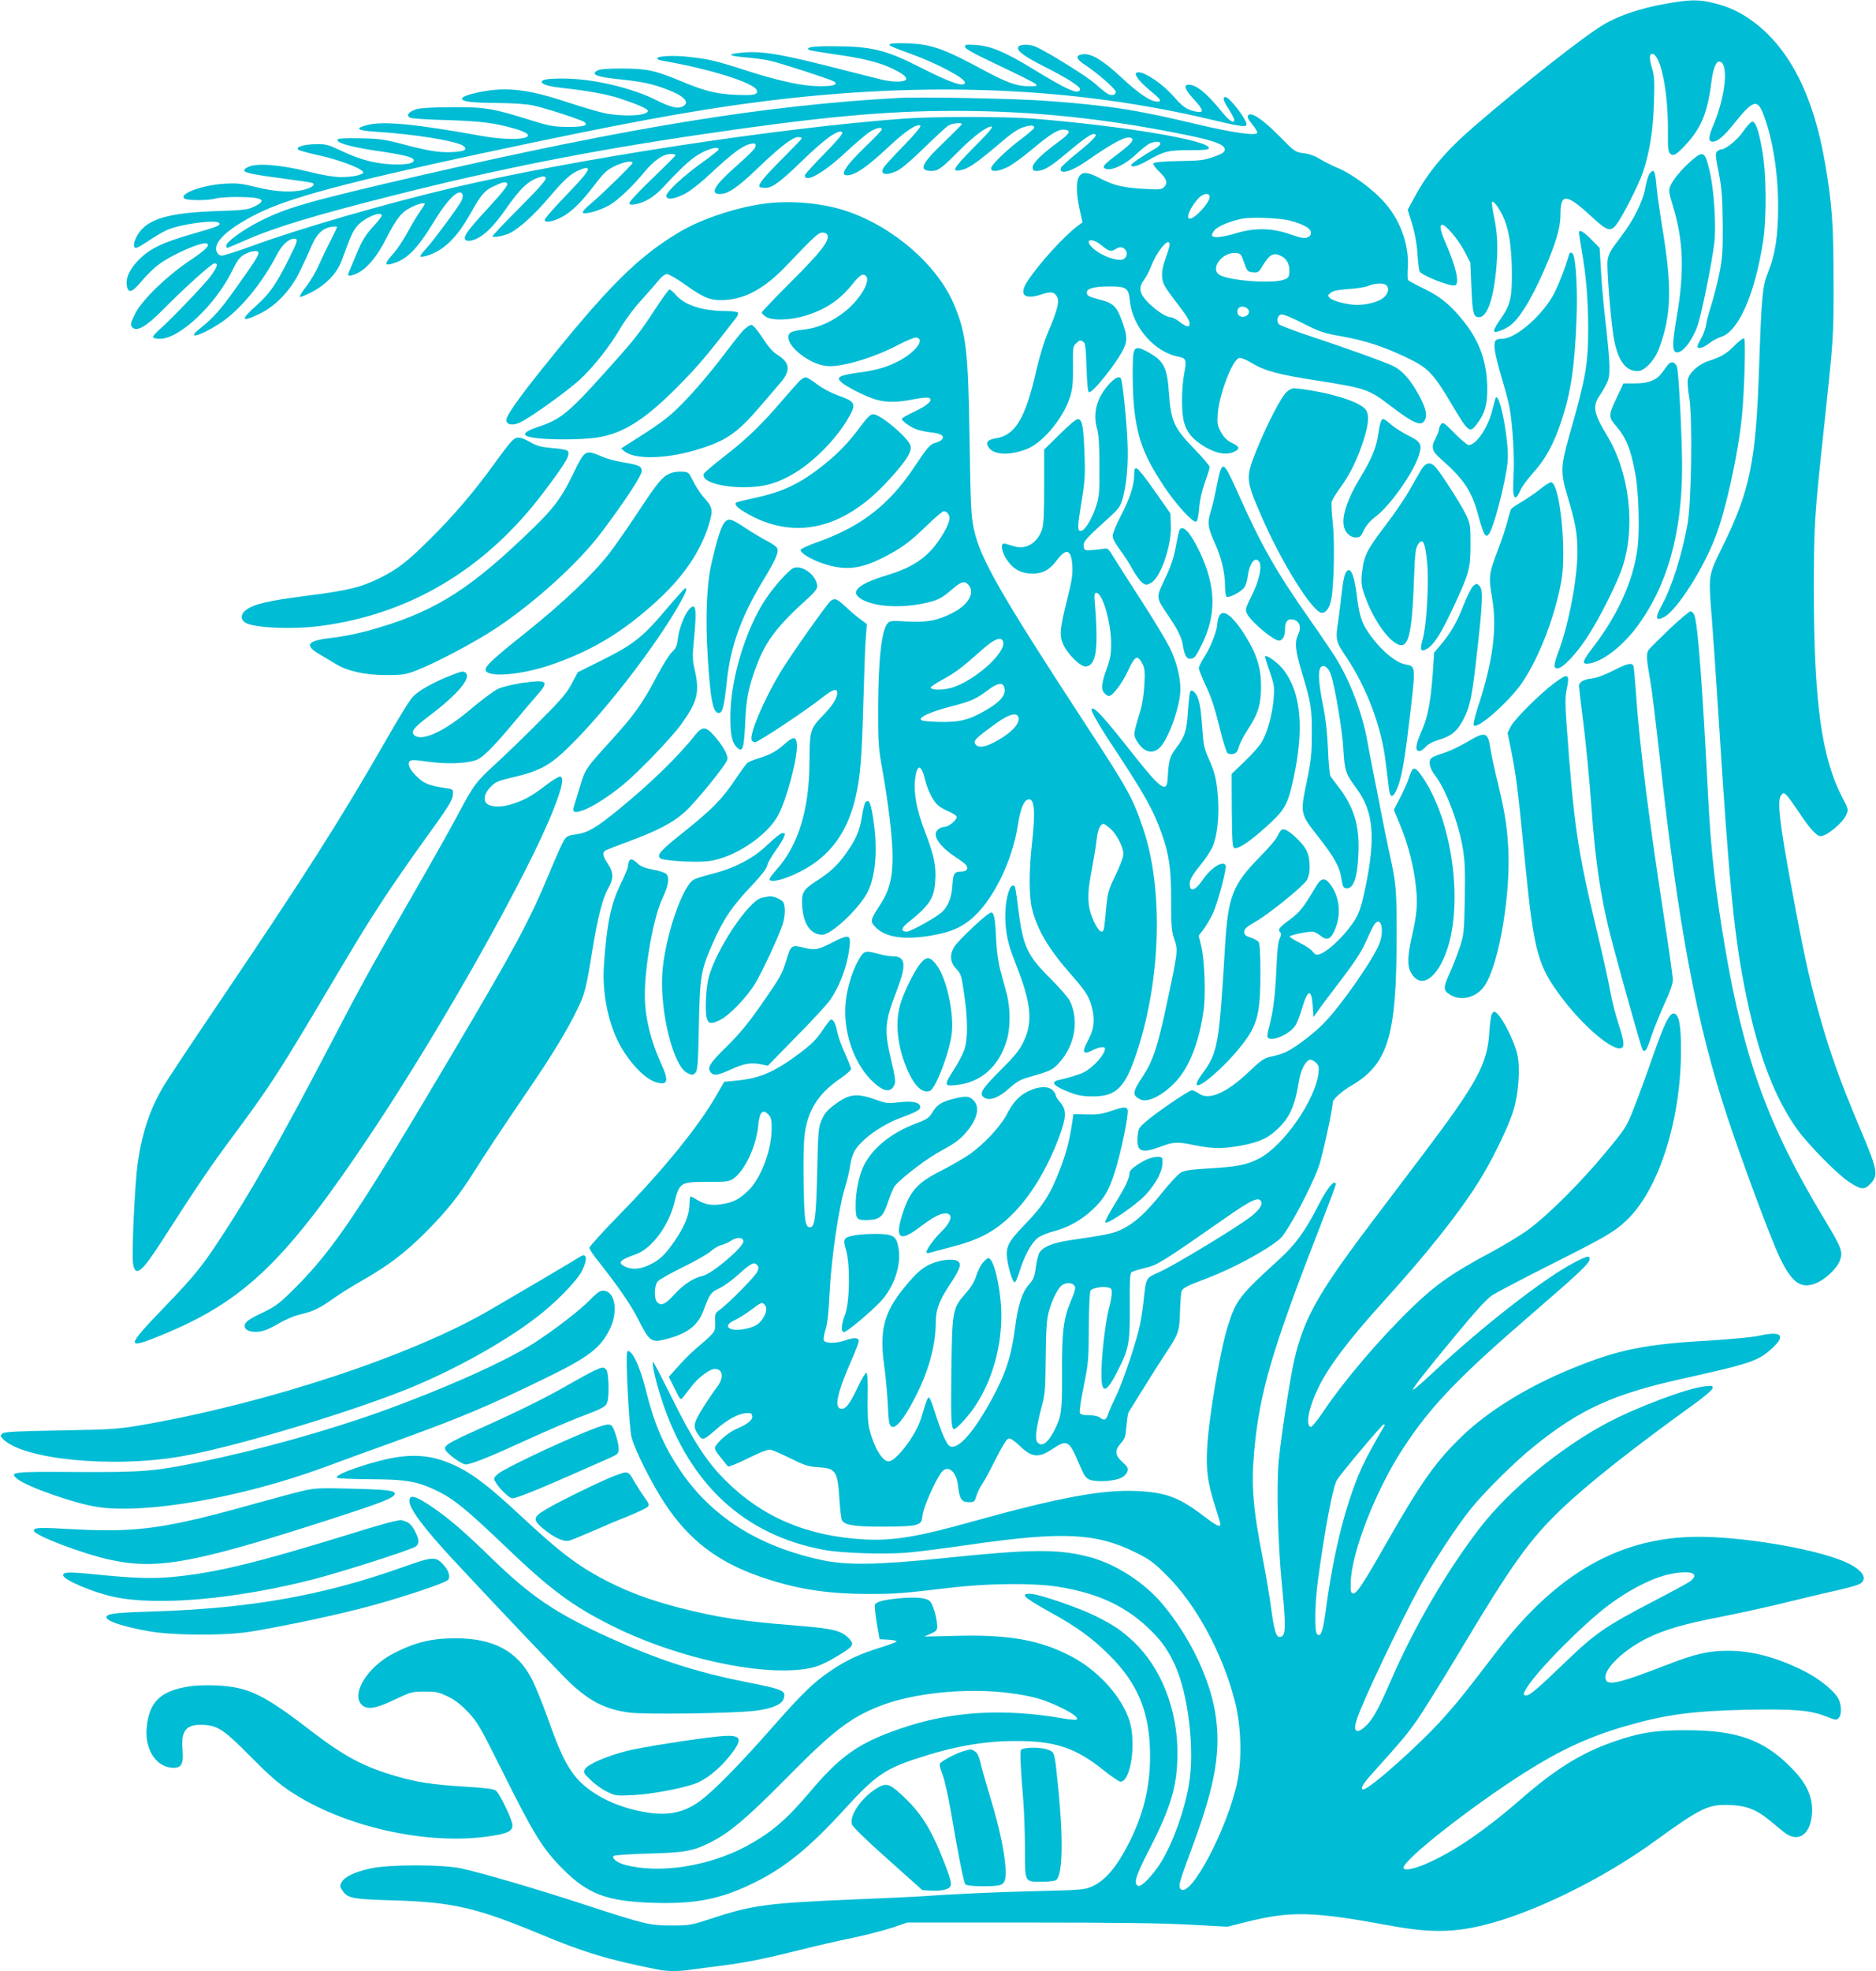 <?xml version="1.0" standalone="no"?>
<!DOCTYPE svg PUBLIC "-//W3C//DTD SVG 20010904//EN"
 "http://www.w3.org/TR/2001/REC-SVG-20010904/DTD/svg10.dtd">
<svg version="1.0" xmlns="http://www.w3.org/2000/svg"
 width="1219pt" height="1280pt" viewBox="0 0 1219 1280"
 preserveAspectRatio="xMidYMid meet">
<g transform="translate(0,1280) scale(0.1,-0.1)"
fill="#00bcd4" stroke="none">
<path d="M10815 12774 c-154 -27 -299 -76 -397 -135 -125 -74 -520 -385 -836
-657 -188 -162 -301 -296 -392 -465 l-43 -79 28 -90 c18 -58 31 -128 35 -192
4 -56 10 -108 14 -118 12 -26 203 -102 231 -91 31 11 6 121 -61 274 -35 80
-43 119 -22 119 23 0 104 -96 143 -170 l39 -75 7 -163 c7 -166 13 -192 49
-192 51 0 91 107 110 290 15 146 12 242 -10 352 -12 55 -18 103 -15 107 10 9
45 -38 72 -96 38 -81 55 -192 57 -358 1 -175 -9 -215 -79 -315 -26 -36 -41
-68 -36 -73 10 -10 72 14 109 43 68 54 161 217 249 435 53 131 73 210 73 288
0 134 40 130 203 -21 101 -93 122 -100 161 -49 40 52 144 258 171 337 43 127
67 272 72 450 5 135 3 176 -11 222 -20 70 -20 98 -1 98 56 0 106 -248 103
-513 -1 -94 2 -122 14 -134 21 -20 42 -8 107 63 96 105 137 206 161 399 11 85
29 135 50 135 65 0 45 -222 -39 -418 -31 -74 -32 -102 -2 -102 32 0 74 36 144
124 118 147 147 155 186 52 61 -163 95 -379 95 -596 0 -192 -19 -315 -66 -430
-36 -89 -42 -155 -58 -625 -20 -601 -59 -792 -236 -1152 -97 -199 -94 -176
-69 -493 8 -102 26 -365 40 -585 74 -1166 105 -1476 186 -1861 80 -380 183
-646 327 -848 69 -96 256 -287 332 -338 79 -53 103 -57 139 -20 59 58 54 88
-61 360 -135 319 -198 498 -273 765 -63 230 -95 375 -175 810 -76 407 -93 558
-67 592 13 17 17 18 32 5 10 -8 46 -58 81 -110 70 -107 118 -160 144 -160 40
0 145 87 167 139 14 34 14 37 -25 110 -136 262 -185 618 -186 1346 0 424 4
482 64 1040 64 595 65 602 64 970 0 365 -9 498 -55 765 -74 435 -228 740 -462
916 -85 63 -159 99 -257 123 -102 26 -159 25 -325 -5z"/>
<path d="M5780 12511 c0 -9 8 -13 155 -67 160 -59 335 -152 335 -180 0 -33
-95 -1 -283 95 -234 119 -322 140 -579 141 -132 0 -177 -7 -149 -25 6 -3 74
-14 153 -26 188 -26 293 -51 381 -92 114 -53 127 -87 34 -87 -29 0 -77 7 -107
15 -30 8 -192 49 -360 91 -323 81 -433 96 -566 79 -75 -9 -52 -19 66 -29 47
-4 114 -13 150 -22 70 -16 386 -119 409 -133 31 -20 -3 -31 -91 -31 -110 0
-260 32 -473 100 -196 64 -249 76 -373 90 -102 12 -212 7 -212 -10 0 -5 17
-12 38 -15 299 -51 590 -142 609 -190 11 -30 -18 -36 -132 -31 -127 5 -205 24
-360 89 -172 71 -219 81 -380 82 -100 0 -147 -4 -164 -13 -44 -26 -6 -41 144
-57 146 -15 212 -29 305 -64 109 -41 151 -81 115 -107 -33 -24 -79 -15 -179
35 -165 83 -418 141 -611 141 -94 0 -135 -7 -135 -21 0 -17 44 -30 133 -40
171 -19 291 -41 377 -69 114 -38 180 -67 180 -80 0 -32 -159 -40 -281 -15 -39
8 -148 40 -241 71 -252 83 -391 100 -555 69 -93 -18 -135 -34 -130 -49 6 -17
77 -24 242 -25 91 -1 178 -7 220 -16 80 -17 314 -93 333 -108 28 -22 -9 -32
-111 -31 -92 1 -116 5 -247 46 -236 74 -288 83 -505 82 -137 -1 -203 -5 -235
-15 -47 -16 -63 -41 -33 -54 10 -5 119 -12 243 -15 219 -7 303 -18 436 -56
196 -56 24 -91 -226 -45 -421 76 -632 96 -734 69 -84 -22 -68 -35 51 -43 248
-15 521 -59 570 -90 38 -26 14 -39 -75 -43 -83 -3 -151 8 -335 57 -101 26
-138 31 -259 33 -92 2 -142 -1 -145 -8 -7 -21 76 -46 239 -71 187 -27 249 -42
256 -61 7 -23 -50 -34 -148 -29 -115 7 -205 32 -325 89 -81 38 -97 43 -160 42
-78 -1 -135 -18 -118 -35 6 -6 60 -21 119 -34 144 -30 304 -91 304 -115 0 -15
-70 -30 -143 -30 -45 0 -119 12 -215 36 -181 45 -338 57 -391 29 -57 -29 -23
-41 198 -70 112 -15 210 -29 218 -32 24 -9 8 -27 -38 -41 -77 -24 -191 -20
-319 12 -100 24 -128 28 -210 23 -146 -8 -304 -67 -260 -97 20 -13 156 -13
200 1 19 5 82 10 140 10 166 -1 200 -19 115 -61 -45 -22 -64 -25 -255 -31
-304 -11 -440 -51 -502 -148 -30 -48 -37 -91 -14 -91 7 0 44 21 81 46 37 25
90 57 119 70 87 39 324 71 341 45 9 -15 -17 -25 -175 -70 -192 -55 -276 -95
-348 -168 -62 -63 -88 -122 -77 -174 10 -46 37 -36 95 35 29 35 77 83 108 106
94 71 298 158 319 137 15 -15 -15 -43 -125 -117 -141 -95 -300 -250 -342 -334
-34 -68 -36 -79 -15 -96 28 -24 93 16 195 120 139 141 316 300 334 300 27 0
18 -25 -28 -87 -46 -60 -258 -281 -334 -347 -23 -20 -40 -41 -37 -47 4 -5 23
-9 44 -9 128 0 360 219 470 442 33 68 48 88 80 106 43 24 91 29 91 10 0 -19
-30 -65 -148 -230 -100 -141 -147 -194 -237 -265 -89 -70 7 -45 129 34 132 85
274 255 377 452 33 63 75 101 112 101 27 0 21 -19 -41 -141 -80 -159 -121
-217 -207 -294 -106 -94 -98 -111 23 -52 99 47 196 147 254 262 25 50 60 125
78 168 36 86 73 124 134 134 20 3 36 3 36 -1 0 -4 -17 -39 -37 -79 -21 -40
-56 -112 -78 -161 -21 -50 -61 -117 -88 -150 -26 -33 -43 -62 -38 -64 6 -2 42
13 80 33 91 48 161 122 190 200 60 163 73 193 101 226 43 53 160 103 160 69 0
-6 -19 -32 -43 -58 -65 -70 -84 -102 -128 -209 -23 -54 -43 -104 -46 -110 -8
-19 22 -16 65 6 60 31 124 108 181 221 69 134 99 172 163 204 48 24 88 33 88
21 0 -3 -15 -26 -33 -52 -19 -27 -55 -87 -80 -134 -26 -48 -67 -109 -92 -137
-53 -58 -57 -77 -17 -67 101 24 169 91 280 273 92 152 170 226 188 178 3 -8
-1 -27 -9 -43 -22 -42 -193 -273 -235 -315 -19 -21 -33 -40 -30 -44 4 -3 24 0
45 6 108 35 192 117 278 270 69 123 94 153 148 178 67 32 86 35 93 18 4 -11
-33 -58 -116 -148 -119 -128 -160 -180 -160 -204 0 -22 32 -24 75 -5 56 25
115 84 190 191 100 143 149 188 227 211 22 6 30 4 35 -7 4 -11 -50 -72 -171
-193 -97 -97 -176 -181 -176 -185 0 -12 77 2 114 21 62 31 158 119 252 229
101 119 142 156 199 180 86 36 73 2 -48 -124 -128 -133 -177 -189 -177 -202 0
-18 50 -10 102 16 68 34 133 97 219 210 60 79 79 98 131 124 57 28 118 40 118
22 0 -10 -190 -196 -268 -262 -40 -33 -60 -56 -54 -62 13 -13 114 16 172 50
55 31 153 124 227 215 62 75 123 117 171 117 18 0 32 -3 32 -7 0 -5 -68 -72
-150 -151 -83 -79 -150 -151 -150 -159 0 -12 8 -14 36 -10 64 11 126 49 188
116 127 137 186 189 247 220 61 31 109 40 109 21 0 -5 -46 -41 -101 -81 -122
-86 -239 -194 -239 -220 0 -29 46 -24 117 11 38 19 102 69 179 141 131 123
202 175 252 185 26 5 32 3 32 -11 0 -18 -20 -40 -153 -158 -117 -106 -143
-157 -79 -157 54 1 112 40 248 170 146 140 225 200 261 200 13 0 23 -3 23 -8
0 -4 -57 -63 -126 -132 -120 -120 -161 -170 -147 -184 4 -3 21 -6 38 -6 42 0
96 39 225 164 161 157 250 220 273 197 7 -7 -28 -49 -116 -139 -70 -71 -127
-134 -127 -140 0 -53 119 13 260 144 63 59 135 120 159 136 45 28 81 36 81 18
0 -6 -47 -56 -105 -111 -145 -140 -178 -200 -102 -185 49 10 122 62 246 178
114 107 193 160 212 141 5 -5 -38 -56 -106 -126 -64 -65 -122 -129 -131 -142
-31 -47 10 -59 84 -25 27 12 95 70 175 148 73 71 143 136 157 145 23 16 90 24
90 11 0 -3 -54 -58 -120 -121 -146 -140 -164 -183 -75 -183 40 0 65 18 174
128 97 98 189 166 215 160 11 -2 -26 -46 -116 -135 -140 -141 -152 -166 -70
-144 44 12 106 57 251 181 68 58 108 84 144 95 48 14 67 13 67 -5 0 -5 -35
-35 -77 -67 -102 -76 -203 -174 -203 -196 0 -25 44 -22 105 7 28 13 100 65
160 115 121 102 173 134 212 129 45 -5 36 -24 -39 -79 -110 -81 -168 -138
-168 -165 0 -19 5 -24 25 -24 45 0 90 26 188 109 108 91 164 131 183 131 34 0
6 -32 -95 -114 -60 -48 -112 -95 -116 -104 -19 -49 62 -30 162 40 178 123 258
166 291 153 27 -10 5 -37 -82 -103 -94 -70 -109 -88 -81 -98 38 -15 124 26
194 91 37 35 80 69 95 75 65 24 91 -1 34 -34 -74 -42 -158 -99 -158 -107 0
-20 47 -7 110 30 104 59 131 66 270 66 99 0 125 3 125 14 0 50 -553 143 -1145
191 -175 14 -644 14 -835 0 -830 -62 -2136 -262 -2936 -450 -432 -102 -997
-265 -1298 -376 -97 -35 -186 -64 -199 -64 -14 0 -26 9 -33 24 -28 61 69 151
266 250 209 103 575 201 1455 390 899 192 1366 279 1814 336 1068 136 2042 96
2944 -121 173 -41 212 -46 212 -27 0 33 -111 178 -137 178 -21 0 -15 -23 22
-80 19 -30 35 -61 35 -67 0 -31 -33 -8 -88 60 -94 115 -159 167 -208 167 -35
0 -24 -32 30 -91 68 -73 73 -94 19 -84 -59 11 -87 30 -148 100 -82 93 -216
177 -242 151 -13 -13 24 -59 89 -113 71 -58 81 -73 48 -73 -43 0 -122 53 -231
155 -123 114 -195 158 -250 153 -54 -5 -49 -31 14 -71 75 -49 197 -155 197
-173 0 -21 -25 -28 -52 -13 -13 6 -48 35 -79 63 -49 46 -320 214 -392 244 -41
17 -104 15 -111 -4 -9 -24 36 -58 158 -120 160 -81 247 -136 244 -154 -8 -38
-80 -6 -314 137 -172 105 -267 145 -362 151 -68 4 -74 3 -70 -14 2 -13 68 -48
223 -121 121 -57 226 -110 234 -118 14 -13 9 -15 -40 -15 -84 0 -149 24 -319
116 -180 97 -258 130 -350 150 -72 15 -240 19 -240 5z"/>
<path d="M5840 12164 c-864 -47 -1746 -190 -3115 -505 -723 -167 -867 -208
-1045 -300 -105 -54 -210 -131 -210 -154 0 -8 3 -15 6 -15 3 0 56 22 117 49
194 85 447 162 972 294 673 170 1270 288 2005 396 754 111 1182 151 1632 151
515 0 989 -50 1523 -160 174 -36 238 -62 233 -94 -2 -16 -19 -26 -73 -45 -61
-22 -90 -25 -224 -27 -89 -1 -158 -7 -164 -13 -7 -7 4 -24 36 -56 50 -49 57
-73 30 -101 -15 -15 -31 -16 -123 -11 -143 8 -201 22 -292 69 -84 44 -118 45
-139 6 -17 -32 -15 -110 6 -207 l19 -85 -34 -25 c-93 -72 -246 -240 -322 -355
-60 -89 -24 -125 86 -89 65 22 87 19 106 -17 15 -27 -1 -90 -56 -218 -29 -68
-58 -161 -80 -257 -70 -309 -136 -421 -261 -441 -56 -9 -71 -26 -49 -59 32
-49 131 -55 243 -13 106 39 239 197 285 337 17 55 21 88 20 199 -1 123 0 133
20 152 25 23 27 23 48 10 12 -7 16 -41 20 -166 3 -103 9 -159 16 -161 23 -8
184 195 225 282 25 53 23 86 -6 168 -37 107 -58 128 -151 152 -66 17 -80 24
-82 42 -4 29 45 43 148 43 110 0 123 -10 132 -94 16 -168 160 -333 314 -362
52 -10 56 -21 39 -108 -19 -98 -19 -258 -1 -319 19 -65 51 -104 118 -148 79
-51 150 -67 202 -45 43 18 43 35 0 55 -42 20 -64 41 -86 86 -17 32 -20 51 -15
110 10 126 94 346 138 360 11 4 43 -9 84 -33 82 -50 171 -74 415 -112 329 -52
343 -57 487 -167 155 -118 204 -137 224 -85 14 36 -1 86 -53 177 -48 84 -99
140 -151 166 -44 23 -315 121 -564 203 -94 32 -177 63 -183 71 -18 22 -8 60
17 63 12 2 75 -24 140 -58 108 -55 131 -63 256 -85 152 -28 263 -64 413 -135
142 -67 176 -101 295 -302 109 -184 119 -193 163 -135 54 71 70 124 70 232 -1
172 -48 306 -153 438 -83 105 -153 162 -261 214 -52 25 -98 50 -101 55 -3 5
-4 43 -1 86 8 150 -54 314 -162 429 -76 82 -210 179 -295 213 -36 15 -87 41
-114 57 -31 20 -67 33 -104 38 -57 7 -59 8 -163 114 -111 111 -183 158 -200
131 -6 -10 2 -27 26 -56 19 -23 34 -48 34 -55 0 -24 -161 -1 -396 55 -384 92
-567 121 -974 151 -193 15 -817 27 -960 19z m2020 -643 c0 -37 -95 -141 -129
-141 -29 0 4 76 57 133 30 32 72 37 72 8z m527 -155 c81 -22 128 -48 131 -73
2 -16 -4 -26 -21 -34 -21 -9 -40 -6 -115 20 -119 41 -229 43 -352 6 -86 -26
-145 -32 -154 -16 -3 5 3 20 14 34 23 28 104 62 183 77 68 12 249 4 314 -14z
m-1227 -161 c47 -39 60 -42 95 -19 46 30 92 -31 50 -66 -29 -24 -146 15 -203
68 -62 58 -9 73 58 17z m440 6 c0 -10 -11 -49 -25 -85 -29 -77 -32 -134 -9
-179 9 -18 45 -68 79 -112 68 -88 85 -116 85 -139 0 -24 -23 -19 -65 14 -21
17 -48 30 -60 30 -29 0 -104 51 -154 105 -49 53 -53 90 -17 138 13 18 33 55
44 83 39 104 122 202 122 145z m484 -116 c20 -57 23 -60 57 -63 33 -3 39 1 59
35 50 84 75 97 129 68 34 -17 54 -60 49 -106 -2 -29 -8 -36 -38 -46 -78 -27
-361 -5 -417 33 -62 40 19 148 106 141 32 -2 35 -6 55 -62z m924 -147 c21 -21
13 -55 -18 -81 -32 -27 -106 -47 -173 -47 -59 0 -156 25 -176 45 -15 15 -14
18 6 34 16 13 46 19 115 24 51 3 109 12 128 20 43 19 102 21 118 5z m-904
-151 c10 -7 15 -19 11 -29 -15 -38 -75 -32 -75 7 0 33 33 45 64 22z"/>
<path d="M11329 11949 c-38 -56 -115 -119 -145 -119 -7 0 -19 -6 -27 -14 -12
-12 -10 -32 11 -137 20 -105 24 -156 26 -334 1 -186 -2 -223 -23 -325 -13 -63
-36 -153 -51 -200 -15 -47 -31 -105 -34 -130 -4 -25 -18 -64 -32 -87 -13 -23
-24 -46 -24 -52 0 -21 37 -11 75 19 21 17 55 35 77 42 114 34 220 275 274 618
24 157 22 441 -5 592 -23 132 -43 188 -65 188 -8 0 -34 -27 -57 -61z"/>
<path d="M10992 11758 c-62 -54 -121 -123 -138 -165 -12 -28 -11 -41 15 -126
70 -226 77 -432 26 -725 -29 -172 -30 -225 -2 -230 38 -8 103 75 138 174 27
80 97 428 109 542 12 117 -3 343 -31 461 -30 128 -41 134 -117 69z"/>
<path d="M10716 11668 c-7 -13 -19 -52 -25 -88 -14 -84 -76 -210 -156 -314
-72 -95 -80 -109 -89 -155 -7 -41 19 -379 39 -499 25 -150 76 -222 156 -222
45 0 110 69 139 146 82 220 86 400 19 801 -15 95 -31 203 -34 240 -8 89 -13
113 -25 113 -5 0 -16 -10 -24 -22z"/>
<path d="M4987 11480 c-184 -21 -422 -98 -567 -184 -273 -161 -467 -354 -901
-896 -153 -191 -229 -300 -229 -327 0 -30 37 -39 84 -19 60 25 313 206 394
281 91 84 195 217 267 340 30 50 87 127 127 170 40 44 90 101 112 128 24 30
46 47 60 47 12 0 66 -31 119 -69 125 -89 165 -104 259 -99 135 8 260 78 398
223 180 189 208 215 235 215 15 0 28 -7 32 -17 14 -36 -43 -110 -234 -300
-106 -106 -193 -197 -193 -202 0 -6 12 -19 27 -28 39 -26 157 -23 253 6 131
39 225 102 305 201 52 65 72 77 92 58 31 -32 -35 -147 -129 -225 -84 -69 -183
-114 -273 -123 -47 -5 -83 -13 -92 -23 -55 -55 109 -201 240 -214 93 -9 304
53 463 137 54 28 107 50 118 48 60 -9 -5 -95 -113 -152 -79 -41 -151 -62 -273
-77 -48 -7 -96 -17 -105 -24 -17 -13 -17 -14 1 -34 24 -27 158 -95 225 -115
70 -21 146 -20 247 1 44 9 88 13 98 10 33 -13 -3 -48 -90 -89 -46 -21 -84 -43
-84 -48 0 -13 50 -50 90 -66 19 -8 60 -17 92 -21 71 -7 98 -23 79 -46 -7 -9
-25 -18 -40 -22 -36 -8 -52 -26 -141 -159 -163 -245 -345 -386 -630 -487 -58
-20 -106 -43 -108 -50 -3 -19 69 -63 147 -89 139 -46 238 -37 385 37 119 60
177 102 282 204 56 55 108 99 116 99 20 0 38 -21 38 -45 0 -40 -62 -146 -121
-210 -69 -73 -152 -120 -284 -160 -202 -61 -253 -115 -152 -164 91 -44 255
-50 405 -16 78 18 103 31 170 89 58 50 80 56 105 28 45 -50 -1 -131 -105 -183
-98 -50 -167 -62 -294 -55 -98 6 -112 5 -126 -11 -40 -44 -61 -238 -62 -558 0
-218 2 -253 27 -390 40 -223 67 -453 67 -566 0 -141 -21 -222 -80 -313 -67
-103 -68 -110 -28 -150 64 -64 188 -81 361 -51 116 20 181 46 248 99 143 112
276 376 313 618 15 99 36 155 63 165 45 17 53 -70 28 -292 -19 -167 -19 -333
0 -412 32 -137 109 -266 254 -431 102 -115 123 -151 141 -235 15 -74 6 -127
-33 -199 -39 -72 -30 -90 31 -59 44 23 82 27 82 11 0 -37 -76 -122 -137 -153
-26 -14 -102 -37 -165 -51 -57 -13 -30 -41 79 -82 48 -18 83 -24 144 -24 154
0 211 58 287 290 157 476 172 1064 38 1455 -66 195 -97 251 -391 700 -531 813
-666 1049 -706 1235 -19 85 -22 146 -29 585 -9 582 -21 683 -99 873 -106 257
-394 508 -699 611 -148 50 -349 70 -515 51z m1528 -2840 c37 -59 -152 -240
-312 -300 -58 -22 -152 -25 -155 -5 -1 6 35 29 79 53 78 42 122 75 263 200 68
60 110 77 125 52z m13 -316 c4 -42 -32 -84 -117 -133 -111 -66 -174 -82 -308
-79 -79 2 -118 7 -120 15 -7 19 69 52 195 85 132 34 164 48 242 107 68 51 103
53 108 5z m89 -180 c16 -42 -52 -111 -164 -168 -59 -29 -95 -33 -113 -11 -19
23 -7 37 133 138 83 59 131 73 144 41z m-606 -407 c15 -65 50 -135 81 -164 12
-12 44 -31 69 -41 26 -11 50 -26 54 -33 11 -17 -49 -69 -79 -69 -27 0 -56 -24
-56 -46 0 -42 48 -97 135 -154 28 -18 55 -39 62 -47 19 -24 4 -43 -32 -43 -44
0 -52 -13 -57 -95 -5 -72 -24 -122 -62 -163 -28 -31 -207 -132 -234 -132 -38
0 -37 22 2 54 146 117 175 160 183 272 8 96 -8 171 -67 324 -53 138 -74 247
-64 338 12 103 40 102 65 -1z m1203 -317 c42 -37 86 -122 86 -166 0 -18 -22
-77 -51 -137 -47 -96 -51 -112 -61 -213 -5 -60 -12 -119 -14 -131 -8 -42 -34
-25 -65 41 -44 95 -48 170 -15 337 14 75 29 164 32 200 6 58 24 99 45 99 5 0
24 -14 43 -30z"/>
<path d="M10260 11288 c0 -7 9 -63 19 -123 27 -150 41 -322 41 -495 0 -235
-15 -322 -126 -710 -53 -189 -54 -232 -10 -378 53 -176 66 -244 66 -367 0
-168 -54 -457 -120 -638 -36 -97 -37 -117 -10 -117 34 0 119 89 192 200 82
125 197 354 232 462 85 263 43 611 -102 850 -89 148 -96 191 -44 265 11 15 30
48 42 73 26 52 25 104 -8 405 -12 99 -25 246 -29 328 l-9 147 -54 55 c-53 53
-80 68 -80 43z"/>
<path d="M10196 11148 c-30 -102 -76 -217 -108 -273 -81 -138 -244 -275 -327
-275 -46 0 -55 -13 -48 -72 3 -29 24 -113 46 -186 22 -73 45 -159 50 -190 20
-112 33 -328 26 -437 -9 -152 6 -185 44 -99 11 25 50 77 86 117 76 83 131 184
179 328 64 192 89 357 101 689 6 152 -4 351 -21 393 -7 20 -23 22 -28 5z"/>
<path d="M4255 10789 c-102 -156 -130 -192 -332 -416 -225 -251 -283 -298
-423 -344 -77 -25 -103 -45 -80 -59 45 -28 368 -32 490 -6 164 34 303 129 525
357 110 113 170 185 348 415 10 13 16 28 12 34 -3 5 -36 10 -73 10 -153 0
-268 36 -327 101 -19 22 -39 39 -45 39 -5 0 -48 -59 -95 -131z"/>
<path d="M4828 10653 c-19 -21 -70 -85 -113 -142 -104 -139 -236 -291 -321
-371 -67 -63 -125 -105 -284 -205 l-74 -47 22 -19 c66 -53 259 -50 451 5 209
61 278 108 440 298 39 46 93 109 121 141 71 83 65 132 -26 188 -23 14 -57 54
-90 106 -35 53 -61 83 -72 83 -10 0 -34 -17 -54 -37z"/>
<path d="M11274 10559 c-53 -55 -90 -77 -174 -104 -63 -20 -124 -76 -133 -121
-3 -16 1 -69 10 -119 21 -125 14 -675 -11 -815 -36 -201 -101 -407 -166 -527
-48 -87 -44 -110 15 -79 81 44 251 309 330 515 71 183 150 546 174 791 16 163
25 496 14 503 -5 3 -32 -17 -59 -44z"/>
<path d="M7366 10509 c-10 -51 -7 -276 5 -374 24 -194 66 -301 190 -490 78
-118 189 -240 211 -233 9 3 15 32 20 87 4 53 18 114 37 168 17 46 31 91 31
100 0 8 -44 61 -99 117 -134 138 -153 181 -166 371 -11 158 -33 200 -129 255
-68 39 -92 39 -100 -1z"/>
<path d="M10833 10425 c-47 -67 -59 -79 -97 -96 -28 -13 -65 -19 -114 -19
l-73 0 -39 -82 c-59 -124 -60 -135 -11 -192 67 -77 96 -149 126 -306 23 -118
31 -377 15 -493 -28 -210 -128 -432 -290 -642 -64 -84 -72 -105 -40 -105 83 0
222 101 323 235 199 266 296 605 297 1040 0 194 -22 629 -34 655 -15 34 -41
36 -63 5z"/>
<path d="M5197 10328 c-13 -13 -66 -72 -118 -133 -128 -150 -229 -248 -377
-362 -68 -53 -126 -102 -129 -110 -18 -47 103 -87 262 -87 125 0 213 24 322
88 126 74 270 218 348 349 63 106 59 117 -65 161 -43 16 -99 46 -133 72 -31
24 -64 44 -71 44 -8 0 -26 -10 -39 -22z"/>
<path d="M7209 10308 c-83 -90 -111 -193 -79 -298 9 -31 14 -105 14 -235 1
-169 -1 -198 -21 -260 -23 -74 -67 -151 -92 -160 -32 -12 -32 15 -5 176 24
148 26 179 21 324 -7 175 -14 218 -41 223 -11 3 -53 -32 -119 -97 l-102 -100
0 -238 c0 -180 -3 -249 -14 -281 -31 -92 -109 -136 -191 -107 -23 8 -49 15
-56 15 -25 0 -15 -56 19 -106 41 -61 94 -89 167 -89 67 0 111 25 159 89 61 81
93 68 99 -42 3 -53 -4 -97 -32 -208 -49 -196 -53 -239 -28 -297 29 -66 114
-149 149 -145 47 5 68 64 68 188 0 58 -4 147 -9 198 -7 81 -6 92 8 92 40 0 96
-192 96 -330 0 -66 -6 -101 -26 -155 -36 -97 -41 -141 -19 -165 10 -11 24 -20
30 -20 25 0 88 84 126 167 44 95 61 103 92 43 15 -29 18 -51 13 -135 -3 -59
-13 -129 -26 -170 -39 -130 -42 -144 -36 -170 3 -13 20 -40 37 -60 39 -44 87
-48 125 -10 59 59 134 273 134 379 0 81 -26 182 -69 270 -22 44 -104 181 -183
303 -79 122 -160 249 -181 283 -37 62 -38 62 -75 55 -20 -3 -55 -7 -77 -8 -37
-2 -40 0 -43 26 -4 30 10 46 171 192 55 50 68 69 81 114 27 94 39 228 32 376
-6 143 -32 390 -42 406 -11 19 -36 8 -75 -33z"/>
<path d="M8362 10256 c-36 -31 -128 -208 -198 -381 -70 -174 -69 -193 25 -410
133 -311 341 -645 401 -645 26 0 49 32 60 86 18 88 24 376 10 499 -7 61 -10
123 -7 137 4 13 30 56 58 94 61 84 108 178 148 302 38 115 40 180 8 210 -53
50 -230 103 -420 127 -48 6 -56 4 -85 -19z"/>
<path d="M9716 10209 c-2 -8 -11 -43 -21 -79 -29 -112 -104 -220 -152 -220 -9
0 -50 34 -91 76 -70 71 -76 75 -89 58 -7 -10 -13 -25 -13 -34 0 -8 -9 -32 -20
-53 -33 -61 -27 -85 32 -137 154 -135 204 -212 248 -383 13 -48 29 -95 36
-105 11 -15 14 -15 27 -2 30 30 109 333 123 468 14 128 -57 489 -80 411z"/>
<path d="M5597 10038 c-77 -105 -148 -180 -241 -254 -156 -125 -269 -179 -459
-219 -60 -13 -111 -26 -114 -29 -14 -13 12 -38 79 -75 228 -128 468 -118 690
28 93 61 162 124 260 235 87 100 113 146 104 182 -13 50 -195 204 -242 204
-17 0 -37 -18 -77 -72z"/>
<path d="M8971 10058 c-4 -13 -11 -46 -15 -75 -11 -83 -42 -161 -112 -276
-111 -182 -143 -313 -89 -371 16 -17 34 -26 54 -26 27 0 34 6 53 47 16 32 41
62 80 91 88 66 237 275 275 387 26 78 18 95 -63 135 -39 19 -91 52 -115 73
-50 43 -57 45 -68 15z"/>
<path d="M3321 9931 c-15 -16 -67 -84 -116 -152 -123 -170 -261 -332 -407
-476 -149 -149 -215 -200 -333 -258 -119 -59 -204 -80 -481 -115 -241 -31
-330 -52 -384 -90 -39 -28 -39 -68 1 -87 67 -32 306 -41 481 -18 581 76 1071
369 1444 860 152 201 180 249 164 275 -5 8 -42 16 -99 20 -75 7 -101 13 -146
39 -68 38 -90 39 -124 2z"/>
<path d="M3722 9718 c-82 -167 -130 -229 -333 -420 -369 -349 -595 -483 -998
-594 -69 -19 -171 -39 -226 -45 -169 -18 -192 -47 -89 -108 34 -20 82 -48 106
-63 75 -46 186 -71 323 -72 108 0 128 3 195 28 124 47 386 185 524 277 255
169 540 429 686 624 155 207 260 367 260 396 0 32 -19 40 -134 59 -38 6 -95
22 -127 36 -108 45 -108 45 -187 -118z"/>
<path d="M9234 9748 c-14 -24 -48 -83 -76 -132 -27 -49 -98 -153 -157 -230
-118 -155 -138 -195 -150 -297 -10 -79 -5 -106 38 -211 61 -145 160 -268 217
-268 50 0 71 109 82 431 6 165 10 199 26 223 30 47 46 17 59 -113 13 -135 -3
-415 -29 -504 -20 -69 -12 -85 32 -58 44 27 92 104 173 279 99 213 106 241
106 397 0 125 -1 133 -31 196 -32 66 -159 264 -197 307 -33 35 -64 29 -93 -20z"/>
<path d="M7930 9745 c-5 -13 -17 -64 -26 -112 -9 -48 -25 -117 -36 -152 -24
-78 -21 -103 26 -208 43 -95 66 -192 66 -280 0 -34 5 -65 10 -68 16 -10 99 34
116 61 9 13 18 43 21 66 10 86 45 136 73 103 23 -28 4 -122 -46 -222 -43 -87
-44 -93 -30 -120 27 -53 171 -173 206 -173 25 0 40 29 40 78 0 47 19 67 55 58
39 -10 52 -48 32 -92 -26 -53 -21 -107 22 -249 60 -200 66 -236 65 -400 0
-131 -4 -171 -34 -316 -42 -205 -42 -203 79 -357 103 -131 138 -195 148 -272
7 -45 12 -56 29 -58 48 -7 74 65 81 223 8 182 -28 302 -130 435 -23 30 -46 61
-52 70 -5 8 -13 87 -16 175 -5 111 -15 200 -33 289 -30 149 -33 227 -11 246
20 16 50 -9 64 -54 27 -82 74 -364 80 -481 9 -143 13 -157 86 -256 111 -150
125 -319 56 -648 -23 -110 -38 -156 -63 -198 -66 -109 -199 -233 -250 -233 -9
0 -22 9 -28 20 -6 11 -42 36 -80 55 -39 19 -70 39 -70 43 0 9 110 32 148 32
11 0 35 -12 52 -26 44 -37 71 -23 99 51 37 97 23 206 -35 282 -35 46 -59 43
-92 -12 -84 -141 -103 -166 -171 -217 -71 -52 -80 -65 -61 -84 7 -7 5 -20 -5
-40 -10 -20 -16 -77 -20 -175 -8 -184 -21 -295 -46 -388 -16 -60 -17 -76 -7
-83 34 -21 144 31 176 84 11 18 30 67 42 108 37 126 62 133 70 19 l5 -74 35
49 c19 28 70 95 112 150 125 163 166 226 203 311 19 43 41 88 50 98 39 45 60
-43 30 -126 -34 -96 -248 -404 -361 -520 -65 -67 -176 -152 -244 -187 -19 -10
-61 -23 -93 -30 -54 -11 -66 -19 -157 -105 -142 -134 -257 -183 -320 -136 -16
11 -37 21 -45 21 -20 0 -242 -152 -304 -208 -42 -37 -45 -43 -49 -99 -7 -93
26 -106 151 -59 77 30 109 32 204 12 124 -25 176 -27 279 -12 131 20 202 47
262 102 90 80 124 152 152 321 12 75 43 135 72 141 9 2 27 -7 39 -19 18 -18
21 -29 16 -70 -21 -174 -226 -469 -385 -552 -80 -42 -140 -54 -333 -65 -113
-7 -153 -13 -177 -27 -17 -11 -71 -68 -119 -128 -106 -132 -178 -198 -259
-238 -59 -29 -94 -37 -341 -73 -110 -16 -173 -42 -198 -79 -8 -13 -19 -56 -24
-95 -8 -61 -14 -78 -45 -114 -46 -53 -71 -132 -91 -285 -23 -179 -61 -295
-147 -453 -121 -223 -224 -339 -277 -311 -21 12 -56 93 -98 226 -15 50 -32 90
-37 90 -9 0 -15 -16 -52 -139 -32 -105 -161 -276 -210 -276 -41 0 -95 91 -125
210 -9 37 -13 104 -11 207 2 94 -1 154 -8 158 -5 3 -31 -39 -58 -97 -51 -108
-78 -142 -109 -136 -44 8 -21 109 73 322 24 54 44 107 44 117 0 24 -31 25 -90
4 -58 -20 -129 -20 -137 1 -3 9 2 41 12 72 12 38 20 114 26 241 11 220 58 541
98 674 16 50 31 116 35 146 4 30 16 71 26 91 38 74 176 175 303 221 100 37
127 52 127 69 0 31 -49 42 -136 32 -69 -8 -86 -7 -134 10 -142 52 -187 48
-287 -26 -46 -34 -65 -55 -83 -97 -22 -51 -24 -69 -30 -344 -7 -291 -16 -355
-46 -355 -32 0 -38 43 -42 281 -3 146 0 270 7 325 21 156 89 263 231 360 38
26 70 54 70 62 0 8 -18 54 -40 102 -22 48 -44 110 -50 140 -10 54 -26 83 -42
78 -5 -2 -31 -35 -56 -73 -35 -52 -70 -87 -137 -138 -167 -126 -263 -169 -416
-184 l-83 -8 -52 -90 c-114 -199 -342 -480 -624 -768 -110 -112 -200 -212
-200 -220 0 -9 26 -49 59 -89 134 -170 209 -279 262 -383 68 -136 83 -146 175
-122 140 36 208 88 244 184 41 110 49 121 105 147 28 14 82 52 118 85 86 77
105 88 125 68 12 -13 13 -21 3 -45 -13 -30 -190 -210 -246 -249 -28 -20 -30
-25 -28 -78 3 -64 4 -63 -124 -172 -33 -28 -86 -82 -118 -118 l-59 -66 38 -77
c37 -75 38 -76 55 -55 9 11 34 44 56 72 44 57 117 111 150 111 55 0 60 -60 11
-122 -19 -24 -60 -85 -92 -136 -61 -100 -63 -117 -23 -174 24 -33 32 -31 113
40 70 62 144 102 193 105 32 2 38 -1 41 -19 4 -25 -31 -53 -104 -84 -48 -21
-116 -77 -135 -113 -10 -17 -2 -29 81 -130 4 -4 63 19 131 53 91 45 130 59
149 55 14 -3 72 -29 129 -57 87 -43 114 -52 175 -56 119 -7 129 -23 141 -217
4 -60 11 -118 16 -127 17 -32 77 -42 264 -42 121 0 192 4 217 12 34 12 37 16
43 65 6 49 75 207 118 270 41 61 101 17 112 -81 9 -85 23 -107 69 -107 37 0
39 2 51 42 7 22 23 56 36 74 13 18 53 92 89 164 44 87 71 131 84 133 11 3 36
-13 65 -41 85 -83 127 -88 219 -27 96 64 108 58 172 -92 38 -89 45 -98 77
-109 46 -15 159 -7 200 15 19 9 35 27 39 42 5 20 0 31 -30 57 -51 46 -55 76
-15 122 29 33 33 45 38 113 4 43 10 84 15 92 47 77 199 320 236 375 87 130 94
148 97 270 2 61 6 120 9 132 5 27 28 40 165 91 167 63 390 183 476 257 47 40
203 331 252 470 24 67 91 374 91 417 0 19 60 73 121 108 238 140 293 320 294
960 0 327 -2 345 -50 565 -13 61 -35 169 -49 240 -13 72 -36 184 -49 250 -13
66 -32 165 -42 220 -33 186 -115 401 -213 555 -19 30 -94 141 -167 245 -213
304 -308 471 -455 800 -87 194 -100 212 -120 160z m-2934 -4186 c15 -17 19
-36 18 -93 -1 -139 -72 -323 -154 -400 -59 -55 -91 -72 -165 -85 -68 -12 -113
-4 -165 27 -19 12 -38 22 -42 22 -5 0 -8 -24 -8 -52 -1 -68 -31 -143 -100
-242 -61 -88 -95 -120 -165 -152 -58 -28 -114 -30 -156 -8 -48 24 -31 43 73
79 100 35 210 180 248 328 35 140 39 142 220 142 124 0 138 2 167 22 73 53
146 207 159 338 9 96 30 118 70 74z m3200 -564 c9 -22 -19 -59 -79 -104 -89
-67 -477 -302 -574 -347 -104 -49 -94 -30 -114 -208 -6 -55 -19 -134 -30 -175
-34 -133 -110 -353 -149 -431 -20 -41 -43 -92 -49 -112 -14 -41 -25 -46 -55
-23 -12 9 -42 15 -72 15 -39 0 -53 4 -58 16 -3 9 8 87 26 173 30 146 32 170
33 384 1 142 6 232 12 238 15 15 74 26 108 19 27 -5 30 -9 29 -40 0 -19 -8
-61 -17 -92 -22 -79 -48 -294 -50 -410 -3 -152 26 -155 101 -9 77 148 85 188
83 427 -1 164 1 213 11 222 8 6 47 18 88 28 79 18 106 34 519 322 175 123 223
144 237 107z m-3366 -257 c0 -38 -204 -211 -265 -224 -59 -13 -121 -53 -181
-118 -62 -68 -90 -80 -115 -50 -21 25 -17 108 5 133 11 12 84 53 163 92 79 38
160 85 181 103 20 18 51 36 67 40 17 4 44 15 60 26 42 28 85 27 85 -2z m2153
-289 c8 -13 1 -38 -26 -101 -47 -110 -58 -201 -56 -476 1 -231 -3 -268 -48
-357 -44 -87 -84 -115 -113 -80 -16 20 -8 89 26 220 25 92 27 117 29 330 2
180 6 244 19 294 22 81 59 155 88 176 28 19 67 16 81 -6z m-2015 -121 c17 -17
15 -48 -8 -85 -26 -43 -56 -61 -125 -74 -100 -18 -143 21 -63 57 23 10 71 40
106 66 71 53 73 53 90 36z"/>
<path d="M7370 9720 c0 -70 -29 -160 -86 -268 -30 -57 -54 -116 -54 -132 0
-18 17 -50 48 -91 26 -35 63 -92 82 -128 20 -35 47 -73 61 -84 25 -18 28 -18
57 -3 64 33 137 247 130 380 l-3 72 -101 144 c-55 80 -108 146 -117 148 -14 3
-17 -5 -17 -38z"/>
<path d="M4352 9725 c-49 -21 -83 -63 -209 -255 -64 -96 -145 -213 -181 -260
-106 -137 -304 -325 -539 -513 -225 -179 -276 -227 -267 -251 18 -48 240 -28
431 39 259 90 453 206 671 403 178 160 292 326 347 502 30 99 27 115 -32 180
-21 23 -51 70 -68 103 -30 61 -30 62 -75 64 -25 2 -60 -4 -78 -12z"/>
<path d="M10016 9630 c-28 -23 -80 -59 -117 -82 -38 -22 -72 -45 -78 -51 -5
-7 -16 -42 -25 -79 -9 -37 -38 -126 -66 -198 -55 -143 -58 -168 -35 -300 35
-196 6 -416 -92 -713 -21 -66 -32 -112 -26 -118 25 -25 227 153 311 274 112
163 217 435 258 667 34 197 -10 627 -66 638 -8 1 -37 -16 -64 -38z"/>
<path d="M4711 9411 c-23 -23 -49 -102 -87 -266 -33 -140 -41 -357 -25 -616
18 -279 34 -359 72 -359 24 0 35 43 53 215 23 217 94 414 232 641 87 144 107
190 93 216 -6 10 -38 32 -72 49 -34 18 -93 53 -132 79 -91 61 -109 66 -134 41z"/>
<path d="M7665 9360 c-3 -5 -15 -56 -25 -112 -15 -77 -33 -130 -71 -208 -58
-122 -59 -117 19 -233 64 -94 89 -144 97 -192 12 -74 25 -96 54 -93 22 2 33
17 68 88 99 198 95 380 -11 605 -59 124 -109 180 -131 145z"/>
<path d="M5155 9111 c-30 -13 -125 -119 -179 -200 -130 -195 -228 -517 -230
-756 -1 -127 10 -179 45 -211 35 -32 43 -6 51 159 6 162 23 243 79 387 58 152
138 254 337 432 31 28 52 55 52 68 0 70 -96 145 -155 121z"/>
<path d="M8741 9073 c-7 -15 -17 -68 -22 -118 -5 -49 -16 -136 -24 -192 -18
-118 -15 -130 53 -230 133 -199 229 -453 256 -683 9 -74 19 -154 22 -177 7
-57 26 -55 52 5 28 66 48 174 76 412 47 392 48 382 -21 395 -68 13 -165 96
-242 208 -44 65 -59 112 -75 244 -18 144 -47 197 -75 136z"/>
<path d="M9574 8996 c-11 -8 -39 -63 -64 -126 -44 -113 -84 -182 -153 -263
l-38 -45 -9 -134 c-13 -180 -32 -281 -68 -364 -41 -95 -48 -132 -27 -140 12
-5 26 3 46 23 18 21 50 38 96 51 78 24 116 58 156 138 40 79 54 149 86 440 35
310 39 395 15 418 -19 19 -15 19 -40 2z"/>
<path d="M4323 8836 c-148 -175 -210 -223 -413 -324 l-155 -77 -40 -75 c-33
-62 -70 -105 -210 -245 -93 -94 -221 -217 -283 -274 -131 -120 -143 -136 -252
-341 -45 -85 -176 -317 -290 -515 -282 -490 -330 -577 -540 -980 -323 -619
-524 -972 -733 -1285 -102 -153 -154 -216 -326 -395 -268 -278 -270 -293 -26
-193 539 222 806 481 1370 1328 455 684 1008 1667 1173 2087 55 140 68 205 42
210 -8 2 -51 -24 -95 -58 -92 -71 -147 -100 -229 -124 -62 -18 -126 -16 -151
5 -28 23 -18 69 23 110 33 34 49 40 156 65 142 33 214 68 305 150 232 209 611
692 774 987 37 66 44 88 29 88 -4 0 -62 -65 -129 -144z"/>
<path d="M5398 8898 c-26 -21 -268 -364 -331 -470 -106 -178 -198 -395 -183
-434 3 -7 13 -14 22 -14 21 0 332 207 429 284 74 59 105 70 105 36 0 -35 -30
-82 -98 -152 -77 -80 -81 -94 -82 -293 -1 -311 -72 -544 -214 -702 -25 -28
-46 -56 -46 -62 0 -27 93 -5 194 46 194 96 311 252 365 484 31 130 41 257 51
619 5 184 12 374 16 421 l7 86 -39 29 c-22 15 -65 52 -96 81 -59 55 -74 61
-100 41z"/>
<path d="M4477 8842 c-29 -32 -65 -126 -72 -187 -6 -50 -12 -65 -39 -90 -17
-16 -62 -88 -100 -160 -91 -173 -142 -244 -290 -408 -169 -185 -174 -192 -207
-304 -16 -54 -34 -110 -38 -124 -15 -45 -1 -52 60 -30 64 24 164 88 258 165
100 82 320 311 380 396 104 146 118 204 85 351 -15 63 -15 89 -5 193 20 209
13 248 -32 198z"/>
<path d="M10848 8715 c-67 -64 -128 -125 -136 -136 -16 -23 -14 -59 12 -204 9
-49 36 -272 61 -495 120 -1096 239 -1728 438 -2330 92 -279 281 -788 337 -906
80 -171 139 -216 235 -179 62 23 140 96 160 148 22 58 12 83 -102 272 -363
602 -522 1037 -647 1780 -60 355 -88 605 -106 945 -39 761 -68 1136 -90 1194
-5 14 -16 26 -25 26 -9 0 -70 -52 -137 -115z"/>
<path d="M7920 8794 c-6 -14 -10 -34 -10 -44 0 -40 -42 -150 -80 -209 -22 -34
-40 -70 -40 -80 0 -10 21 -62 46 -116 33 -68 59 -147 86 -259 22 -89 45 -167
53 -175 8 -8 23 -11 39 -7 19 5 28 16 36 47 6 22 33 74 61 116 66 101 84 164
83 283 -1 115 -28 201 -100 318 -85 137 -152 186 -174 126z"/>
<path d="M8220 8534 c0 -4 14 -48 31 -98 29 -82 31 -98 25 -171 -7 -96 -38
-213 -74 -278 -14 -26 -65 -85 -113 -130 l-86 -83 1 -239 c2 -202 5 -240 17
-243 28 -5 100 43 204 137 124 111 142 143 179 311 71 326 51 560 -63 709 -38
50 -121 108 -121 85z"/>
<path d="M10482 8445 c-54 -28 -103 -46 -138 -51 -56 -6 -84 -24 -84 -50 0 -8
13 -121 30 -251 16 -131 39 -366 50 -523 28 -392 66 -633 148 -935 79 -292
175 -632 184 -649 15 -28 30 -5 61 92 15 45 52 136 82 202 36 78 55 132 55
157 0 21 -27 211 -60 423 -98 635 -158 1116 -180 1442 -6 87 -13 164 -16 173
-10 24 -43 16 -132 -30z"/>
<path d="M2935 8416 c-117 -45 -222 -104 -256 -145 -19 -21 -88 -133 -153
-247 -317 -553 -538 -900 -1146 -1799 -152 -225 -296 -442 -319 -481 -86 -147
-136 -294 -165 -489 -19 -122 -41 -594 -32 -657 14 -96 55 -64 189 145 228
355 312 479 466 686 214 288 290 403 524 796 297 501 333 559 452 741 62 94
171 251 242 350 179 247 205 287 206 326 2 33 1 33 -53 41 -95 14 -130 27
-171 64 -53 48 -76 91 -57 109 11 11 31 10 118 -2 110 -16 234 -14 305 7 47
13 113 78 264 259 58 69 124 147 148 174 73 83 57 94 -103 71 -62 -9 -131 -26
-159 -39 -27 -13 -106 -72 -175 -130 -168 -143 -312 -211 -365 -173 -30 23
-10 50 103 135 173 131 263 237 230 270 -16 16 -23 15 -93 -12z"/>
<path d="M10102 8366 c-92 -68 -256 -231 -283 -280 l-23 -45 22 -108 c33 -165
44 -245 92 -736 58 -583 81 -667 239 -877 140 -186 331 -348 386 -326 23 8 18
47 -20 163 -19 58 -42 149 -51 202 -9 53 -47 226 -85 384 -130 544 -151 685
-200 1357 -9 124 -9 178 0 218 23 108 13 114 -77 48z"/>
<path d="M7734 8309 c-4 -6 -10 -64 -15 -128 -8 -129 -19 -162 -78 -241 -41
-54 -47 -78 -54 -200 -5 -91 -46 -63 -209 143 -209 265 -268 330 -285 313 -8
-8 45 -102 134 -236 209 -316 269 -423 321 -572 50 -140 62 -228 62 -439 0
-166 3 -196 21 -250 24 -70 24 -77 -53 -434 -56 -264 -87 -356 -153 -456 -67
-101 -69 -121 -17 -148 47 -25 146 24 230 113 90 95 153 255 183 465 15 104 6
331 -16 420 l-16 65 31 40 c17 23 44 69 61 104 31 65 93 298 83 313 -20 32
-95 -16 -150 -96 -41 -61 -75 -78 -82 -42 -7 35 8 65 64 134 31 37 67 91 81
119 31 67 46 195 38 314 -9 124 -19 169 -60 261 -31 68 -35 88 -44 215 -9 138
-23 197 -54 222 -12 10 -17 10 -23 1z"/>
<path d="M4518 8028 c-107 -137 -294 -318 -495 -482 -147 -121 -205 -154 -278
-164 -45 -5 -62 -12 -76 -32 -11 -14 -57 -116 -103 -228 -128 -307 -221 -479
-634 -1177 -598 -1010 -762 -1254 -1007 -1501 -107 -107 -130 -125 -210 -164
-103 -49 -125 -66 -125 -91 0 -27 37 -42 90 -37 33 3 72 19 127 51 47 28 106
53 147 62 82 19 125 40 217 106 38 27 126 82 195 121 165 95 266 173 397 303
137 137 218 238 320 400 82 130 171 264 369 555 138 202 239 370 299 495 50
103 57 131 100 395 31 193 65 327 99 387 38 67 38 106 0 163 -34 52 -38 75
-12 89 10 5 81 33 158 61 183 68 278 119 355 188 71 65 267 305 275 339 7 27
-27 88 -86 156 -53 60 -77 61 -122 5z"/>
<path d="M9530 7980 c-47 -28 -114 -59 -149 -70 -36 -11 -70 -25 -78 -31 -24
-20 -15 -67 23 -116 69 -90 152 -308 179 -471 14 -82 16 -146 13 -329 -4 -216
-6 -233 -32 -313 -16 -47 -43 -118 -61 -158 -49 -105 -49 -124 -2 -152 72 -44
172 -18 224 59 95 141 174 613 152 918 -9 137 -22 213 -72 423 -20 80 -38 168
-42 195 -17 114 -31 118 -155 45z"/>
<path d="M5100 7970 c-54 -49 -97 -72 -170 -94 -30 -9 -62 -22 -72 -29 -9 -7
-44 -55 -79 -107 -83 -126 -154 -198 -336 -343 -149 -118 -176 -148 -154 -170
17 -17 232 -30 317 -19 166 22 380 165 451 299 56 105 128 379 121 459 -4 52
-23 53 -78 4z"/>
<path d="M9172 7793 c-5 -10 -15 -36 -22 -58 -7 -22 -31 -75 -53 -117 l-40
-77 41 -99 c51 -123 88 -265 102 -396 13 -114 8 -178 -26 -328 -28 -123 -30
-187 -9 -228 61 -118 170 -54 237 140 107 311 34 838 -155 1118 -43 64 -60 74
-75 45z"/>
<path d="M5622 7588 c-5 -7 -15 -49 -22 -93 -13 -88 -39 -149 -105 -240 -53
-75 -104 -122 -196 -180 -82 -53 -93 -74 -86 -167 9 -113 57 -178 131 -178 55
0 225 156 287 265 55 96 73 267 48 452 -18 138 -32 171 -57 141z"/>
<path d="M8322 7406 c-5 -6 -17 -26 -26 -44 -9 -18 -58 -74 -108 -125 -179
-182 -208 -255 -228 -583 -38 -640 -47 -690 -146 -824 -75 -102 -35 -104 78
-4 96 84 200 205 238 276 47 88 60 167 60 379 0 133 -4 190 -12 202 -7 9 -31
22 -53 29 -32 10 -40 18 -40 37 0 19 15 32 72 65 88 50 309 229 335 271 11 19
18 49 18 80 0 86 -17 125 -79 186 -59 58 -94 75 -109 55z"/>
<path d="M4988 7315 c-92 -89 -214 -153 -362 -190 -54 -13 -108 -31 -121 -39
-77 -51 -190 -394 -202 -616 -13 -254 74 -595 163 -638 32 -15 36 -15 52 1 15
16 18 51 23 305 7 322 13 360 87 529 72 165 128 247 263 389 56 59 89 102 94
122 3 18 27 59 51 93 38 51 64 98 64 115 0 2 -8 4 -17 4 -10 0 -52 -34 -95
-75z"/>
<path d="M4086 7204 c-3 -9 -6 -23 -6 -32 0 -9 -22 -62 -49 -117 -62 -127 -89
-259 -107 -530 -11 -165 25 -354 93 -490 65 -128 172 -243 249 -264 73 -20 81
9 33 115 -72 157 -109 311 -109 450 0 195 56 505 114 629 41 86 48 137 25 160
-8 8 -47 21 -87 28 -53 10 -80 21 -100 41 -32 30 -47 33 -56 10z"/>
<path d="M6559 7023 c-25 -62 -33 -162 -22 -257 9 -73 23 -124 66 -233 99
-251 110 -371 47 -499 -26 -55 -58 -94 -152 -187 -124 -124 -141 -154 -97
-178 35 -18 92 5 158 65 46 40 74 57 123 70 146 42 156 47 197 91 105 114 134
273 74 403 -9 20 -67 87 -128 148 -153 152 -178 207 -210 462 -8 68 -17 127
-20 133 -11 17 -25 9 -36 -18z"/>
<path d="M4950 6970 c-87 -20 -300 -341 -346 -521 -17 -68 -24 -216 -12 -260
11 -38 30 -41 86 -13 64 32 177 150 232 242 46 78 149 299 174 375 18 54 21
119 6 147 -10 18 -61 41 -89 39 -9 -1 -32 -5 -51 -9z"/>
<path d="M6322 6779 c-59 -55 -115 -114 -124 -132 -29 -51 -23 -98 15 -138 31
-32 34 -42 52 -164 24 -166 25 -293 1 -362 -10 -29 -40 -87 -67 -128 -65 -101
-65 -109 9 -102 162 15 280 117 332 286 27 85 27 213 0 312 -11 41 -29 108
-40 149 -12 42 -23 121 -26 180 -7 150 -13 187 -30 194 -9 4 -53 -30 -122 -95z"/>
<path d="M5415 6683 c-101 -52 -119 -55 -193 -37 -78 20 -83 16 -112 -79 -29
-96 -36 -107 -164 -292 -84 -120 -139 -187 -223 -270 -115 -112 -132 -142
-101 -173 19 -19 45 -14 132 25 83 38 129 45 198 30 l37 -8 178 182 c98 99
195 204 217 232 73 97 130 253 138 382 4 54 -16 55 -107 8z"/>
<path d="M5580 6568 c-46 -80 -81 -201 -87 -299 -11 -175 55 -367 165 -480 77
-78 128 -90 153 -35 10 20 6 50 -20 160 -47 202 -43 248 38 459 63 165 56 217
-31 217 -18 0 -58 7 -88 15 -88 24 -96 22 -130 -37z"/>
<path d="M5981 6543 c-42 -50 -116 -202 -135 -279 -31 -123 -11 -276 55 -423
44 -96 93 -141 140 -126 39 13 133 262 144 380 13 138 -36 356 -100 439 -41
55 -65 57 -104 9z"/>
<path d="M9691 6208 c-4 -13 -11 -66 -14 -118 -13 -199 -81 -324 -423 -777
-103 -136 -264 -349 -358 -473 -333 -442 -423 -602 -486 -871 -27 -116 -86
-499 -101 -655 -15 -166 -6 -523 20 -799 29 -293 27 -345 -15 -345 -22 0 -35
42 -55 191 -10 75 -34 217 -53 315 -65 332 -76 475 -57 693 35 390 114 659
437 1488 52 133 94 247 94 252 0 6 -4 11 -9 11 -18 0 -63 -65 -108 -154 -75
-150 -145 -247 -244 -338 -267 -243 -288 -270 -342 -444 -49 -156 -124 -598
-133 -789 -8 -144 4 -227 51 -374 19 -60 35 -113 35 -119 0 -23 -25 -11 -114
57 -153 116 -237 148 -421 158 -228 12 -509 -40 -1088 -201 -346 -97 -508
-123 -691 -113 -371 21 -660 143 -900 381 -123 122 -212 258 -353 544 -64 128
-117 231 -120 228 -9 -9 20 -135 58 -250 179 -546 537 -876 1054 -971 121 -22
410 -31 559 -16 66 6 243 29 395 51 598 86 816 75 1071 -52 91 -45 118 -65
201 -148 190 -188 362 -505 441 -810 43 -163 50 -377 18 -530 -63 -305 -309
-768 -369 -696 -16 19 -10 38 80 282 149 401 186 626 144 870 -40 229 -171
495 -342 698 -121 143 -307 262 -478 306 -201 52 -377 50 -930 -7 -438 -46
-643 -49 -805 -14 -414 89 -718 282 -922 585 -105 157 -167 301 -218 506 -32
130 -71 228 -101 256 -15 14 -20 14 -24 3 -11 -31 13 -494 29 -554 24 -87 132
-302 217 -430 156 -236 342 -378 619 -474 232 -80 430 -112 705 -112 182 0
213 3 545 42 235 27 525 30 683 5 265 -42 450 -129 610 -289 69 -69 110 -129
152 -220 87 -191 130 -554 90 -778 -29 -169 -101 -369 -177 -496 -48 -81 -130
-168 -151 -160 -34 13 -18 64 72 239 141 274 182 414 182 626 0 281 -106 550
-282 718 -80 75 -129 109 -249 169 -110 55 -373 145 -425 145 -69 0 -44 -23
130 -120 172 -95 270 -166 380 -275 191 -189 268 -377 268 -660 0 -200 -42
-373 -134 -557 -81 -161 -156 -250 -244 -289 -47 -21 -71 -23 -365 -30 -283
-7 -537 -19 -750 -34 -41 -3 -237 -12 -435 -20 -567 -24 -660 -37 -935 -128
-119 -39 -131 -41 -245 -41 -143 0 -170 6 -565 135 -302 99 -667 206 -800 235
-121 27 -467 27 -590 1 -102 -22 -170 -54 -189 -89 -13 -23 -13 -29 2 -52 36
-54 61 -59 332 -67 386 -11 541 -47 955 -219 286 -119 441 -166 763 -230 62
-13 140 -13 225 0 37 5 123 17 192 25 153 20 271 43 504 101 99 25 253 61 344
79 91 19 208 50 261 67 l96 33 800 0 c550 0 875 -4 1040 -14 l240 -13 124 31
c290 72 430 69 934 -24 288 -53 452 -46 705 30 312 95 711 298 1014 518 305
221 350 242 497 235 101 -5 167 -31 249 -99 30 -24 72 -59 94 -77 96 -77 182
-10 183 143 0 97 -41 180 -138 278 -179 180 -352 241 -682 241 -200 1 -306
-17 -474 -76 -210 -74 -375 -177 -601 -374 -239 -208 -448 -349 -629 -424 -75
-30 -131 -39 -131 -19 0 52 435 394 789 619 224 142 408 228 638 296 269 79
443 103 803 111 309 6 414 -3 517 -44 60 -24 66 -25 81 -9 20 20 19 83 -2 124
-25 49 -120 127 -213 175 -180 92 -344 137 -504 137 -125 0 -213 -20 -386 -87
-336 -130 -405 -145 -411 -90 -7 62 117 181 268 257 112 56 241 94 480 140
118 23 323 68 455 101 132 32 283 68 335 79 52 12 105 28 118 36 57 37 2 104
-128 153 -207 80 -642 151 -922 151 -507 0 -919 -233 -1308 -739 -213 -278
-250 -325 -350 -437 -149 -168 -481 -464 -521 -464 -24 0 -3 37 64 110 186
206 216 243 279 331 37 52 163 254 280 449 336 563 456 731 660 926 180 172
463 395 868 687 63 45 116 91 118 101 4 17 -1 19 -51 13 -111 -11 -444 -136
-637 -239 -304 -162 -632 -433 -822 -678 -217 -281 -431 -648 -583 -1000 -80
-185 -120 -255 -167 -295 -56 -48 -77 -29 -52 48 39 120 279 624 409 862 91
165 236 386 331 505 93 115 287 307 414 409 298 240 512 337 955 436 456 101
503 117 595 204 87 81 53 109 -93 76 -40 -9 -181 -22 -324 -31 -414 -23 -590
-59 -888 -181 -286 -116 -547 -277 -717 -442 -170 -164 -262 -294 -490 -693
-150 -264 -194 -330 -216 -326 -14 3 -17 15 -15 73 4 192 164 601 340 869 181
277 361 464 858 892 284 245 355 312 355 339 0 22 -18 19 -95 -21 -195 -100
-593 -409 -924 -718 -68 -64 -127 -114 -129 -111 -7 6 74 109 286 365 119 144
194 226 227 248 28 18 190 103 360 189 374 188 432 221 512 296 211 198 357
654 356 1112 0 159 -13 227 -45 233 -29 6 -63 -64 -138 -278 -39 -113 -94
-263 -122 -333 -49 -126 -52 -131 -188 -295 -151 -183 -363 -396 -496 -495
-47 -35 -160 -104 -252 -153 -244 -130 -353 -206 -510 -358 -208 -202 -441
-475 -574 -674 -38 -57 -75 -101 -81 -99 -35 11 -13 126 48 252 66 138 200
316 422 560 284 313 485 566 616 772 93 147 201 369 233 478 32 109 43 269 24
354 -22 103 -118 281 -151 281 -5 0 -13 -10 -18 -22z m-694 -2665 c-135 -230
-173 -313 -232 -494 -64 -199 -115 -439 -151 -711 -18 -134 -32 -173 -56 -150
-18 18 -15 192 6 352 45 331 97 609 124 650 30 48 293 360 303 360 6 0 8 -3 6
-7z m1997 -959 c25 -10 19 -31 -15 -55 -17 -12 -124 -70 -238 -129 -309 -161
-373 -205 -566 -390 -178 -172 -235 -220 -256 -220 -24 0 -24 7 2 50 70 114
367 414 535 539 121 90 255 161 359 190 70 20 150 26 179 15z"/>
<path d="M6682 5714 c-61 -30 -99 -71 -143 -156 -43 -79 -148 -191 -242 -256
-39 -27 -122 -74 -182 -105 -157 -78 -207 -136 -255 -294 -45 -147 -11 -169
115 -73 91 68 132 90 169 90 53 0 39 -55 -29 -120 -42 -40 -95 -113 -95 -130
0 -8 8 -10 23 -5 12 4 79 22 149 40 171 45 269 97 374 198 125 119 239 305
318 519 45 122 47 170 6 218 -17 19 -30 40 -30 47 0 7 -9 22 -20 33 -29 29
-93 26 -158 -6z"/>
<path d="M6215 5669 c-91 -21 -123 -39 -153 -87 -26 -43 -36 -50 -113 -79
-161 -61 -282 -161 -338 -276 -29 -60 -51 -167 -51 -252 0 -93 6 -100 77 -98
82 3 102 22 135 122 15 46 35 92 45 103 55 61 215 182 304 228 71 38 113 68
146 104 83 92 105 175 58 221 -25 26 -45 29 -110 14z"/>
<path d="M7215 5584 c-56 -19 -87 -23 -155 -21 l-85 2 -8 -55 c-17 -113 -37
-193 -77 -297 -62 -164 -111 -242 -228 -362 -112 -116 -129 -149 -117 -230 10
-69 37 -152 49 -148 6 2 20 35 32 74 31 102 81 191 124 219 19 12 64 30 100
39 88 23 172 69 244 135 79 73 110 124 150 250 40 122 92 379 83 403 -8 22
-26 20 -112 -9z"/>
<path d="M7450 5270 c-55 -26 -110 -67 -110 -83 0 -37 -28 -96 -91 -197 -38
-61 -69 -119 -67 -127 4 -23 203 113 264 180 64 70 105 146 107 199 2 41 1 43
-28 46 -16 1 -50 -7 -75 -18z"/>
<path d="M5560 4779 c-79 -14 -85 -23 -63 -95 28 -91 25 -337 -5 -418 -26 -69
-29 -116 -7 -116 18 0 173 130 238 199 87 93 136 240 115 349 -13 74 -33 87
-136 89 -48 1 -112 -3 -142 -8z"/>
<path d="M3765 4636 c-11 -7 -110 -66 -220 -131 -110 -64 -270 -158 -355 -208
-504 -296 -1436 -605 -2257 -749 -170 -29 -195 -31 -539 -37 -287 -5 -364 -9
-378 -20 -15 -13 -15 -15 1 -33 121 -134 704 -193 1152 -117 321 54 1043 267
1456 430 294 116 627 298 845 462 134 100 280 248 314 319 37 77 28 117 -19
84z"/>
<path d="M6386 4600 c-14 -17 -33 -56 -43 -86 -12 -39 -34 -75 -70 -115 -83
-94 -86 -108 -91 -498 -4 -328 -1 -381 18 -381 16 0 89 79 133 144 130 191
194 458 168 699 -17 153 -51 267 -80 267 -5 0 -21 -14 -35 -30z"/>
<path d="M6072 4601 c-69 -24 -112 -59 -196 -162 -132 -161 -162 -277 -131
-505 10 -71 21 -187 24 -258 5 -110 9 -131 24 -140 27 -16 80 48 149 181 90
172 138 343 138 488 0 85 20 143 82 238 72 108 85 141 68 162 -17 21 -93 19
-158 -4z"/>
<path d="M3835 4360 c-69 -71 -240 -202 -370 -285 -188 -119 -577 -293 -985
-440 -349 -126 -803 -252 -1180 -329 -304 -62 -370 -67 -803 -65 -422 3 -440
0 -383 -46 64 -51 371 -159 518 -181 313 -48 940 61 1473 257 105 39 318 117
475 173 426 155 579 219 970 409 275 134 352 193 412 315 56 112 36 243 -37
250 -25 2 -40 -7 -90 -58z"/>
<path d="M3855 3896 c-27 -13 -102 -54 -165 -90 -132 -77 -316 -168 -578 -286
-198 -89 -229 -108 -219 -133 10 -26 107 -97 133 -97 35 0 166 53 407 164 114
52 263 116 330 142 159 60 175 69 184 102 13 44 8 189 -7 207 -17 20 -26 19
-85 -9z"/>
<path d="M3795 3497 c-195 -80 -518 -234 -556 -266 -31 -26 -33 -31 -21 -52
23 -43 91 -109 111 -109 32 0 210 74 639 265 48 22 52 27 52 58 0 35 -26 123
-43 145 -16 21 -47 14 -182 -41z"/>
<path d="M2592 3339 c-142 -19 -411 -108 -404 -134 1 -6 84 -10 215 -11 239
-1 310 -13 444 -79 104 -51 191 -123 438 -359 290 -278 434 -385 690 -513 373
-187 864 -307 1178 -289 124 7 178 25 292 94 98 59 108 72 75 108 -54 57 -101
68 -362 89 -333 26 -500 52 -746 115 -180 47 -310 94 -447 162 -198 99 -318
189 -580 433 -200 187 -310 272 -420 324 -126 61 -235 78 -373 60z"/>
<path d="M4001 3219 c-70 -24 -356 -163 -449 -218 -91 -53 -93 -70 -19 -131
67 -55 130 -84 165 -75 15 4 81 31 148 60 67 30 174 75 238 100 63 26 120 53
126 61 10 11 5 24 -23 61 -19 27 -47 71 -63 98 -42 74 -41 74 -123 44z"/>
<path d="M1975 3120 c-44 -10 -177 -45 -295 -78 -601 -169 -784 -195 -1198
-173 -229 13 -262 12 -262 -9 0 -30 318 -151 495 -189 313 -68 556 -22 1515
290 263 86 335 115 335 139 0 21 -50 27 -295 33 -187 5 -226 3 -295 -13z"/>
<path d="M2660 3052 c0 -49 96 -178 282 -378 291 -313 703 -746 763 -803 131
-122 230 -171 382 -192 101 -14 668 -6 817 11 107 13 172 39 186 74 21 57 10
63 -256 116 -313 62 -567 145 -877 286 -349 159 -508 267 -767 519 -179 174
-279 260 -393 336 -100 67 -137 75 -137 31z"/>
<path d="M2553 2919 c-23 -4 -151 -41 -285 -83 -614 -189 -876 -252 -1153
-277 -130 -12 -248 -8 -506 18 -160 16 -199 15 -199 -6 0 -30 198 -114 335
-142 284 -59 787 -14 1295 116 186 48 641 194 663 213 24 21 21 46 -9 103 -18
33 -36 51 -57 58 -16 6 -33 11 -36 10 -3 -1 -25 -5 -48 -10z"/>
<path d="M2620 2624 c-522 -186 -994 -269 -1630 -289 -202 -6 -269 -12 -290
-25 -41 -25 64 -66 260 -102 157 -29 491 -31 660 -5 182 29 498 94 710 148
229 57 569 169 583 191 15 23 1 63 -37 102 -45 49 -68 47 -256 -20z"/>
<path d="M5835 2420 c-98 -10 -143 -22 -150 -42 -3 -7 3 -60 12 -118 l18 -105
58 -3 c32 -2 55 -7 52 -12 -3 -5 -50 -22 -104 -39 -133 -41 -219 -81 -316
-146 -117 -78 -187 -146 -389 -375 -213 -242 -377 -408 -464 -473 -115 -85
-226 -104 -397 -68 -178 37 -331 120 -417 225 -61 76 -103 164 -178 376 -34
96 -81 210 -103 254 -94 183 -248 266 -492 267 -159 0 -262 -24 -404 -96 -170
-85 -282 -264 -211 -335 35 -35 90 -27 215 33 106 50 113 52 195 52 76 0 93
-4 152 -33 46 -22 85 -53 131 -102 60 -63 78 -95 221 -382 203 -408 263 -505
391 -633 165 -167 290 -213 596 -222 273 -8 436 25 654 133 200 99 358 228
592 485 187 205 255 252 453 317 245 81 442 116 650 116 254 1 389 -44 569
-188 52 -42 102 -76 112 -76 66 0 103 249 59 393 -48 156 -204 329 -378 420
-203 107 -406 143 -747 134 l-210 -5 43 19 c35 15 42 23 42 46 0 50 -27 145
-47 164 -24 24 -89 30 -208 19z m728 -615 c137 -18 212 -38 312 -85 87 -40
135 -74 122 -86 -4 -4 -40 -2 -80 5 -394 70 -742 49 -1071 -66 -269 -93 -385
-175 -586 -413 -152 -179 -248 -261 -410 -349 -244 -131 -567 -181 -789 -121
-51 13 -91 46 -73 58 8 5 109 12 225 15 236 6 290 16 402 72 126 63 240 160
490 413 304 308 415 395 609 472 220 87 572 122 849 85z"/>
<path d="M1232 1849 c-190 -29 -264 -101 -279 -270 -13 -143 65 -259 175 -259
52 0 66 28 58 119 -11 128 27 169 149 159 85 -7 128 -38 295 -207 117 -118
180 -174 258 -225 339 -226 878 -349 1281 -292 128 18 161 33 161 73 0 33 -81
202 -107 224 -14 12 -62 18 -208 27 -208 13 -304 28 -440 67 -209 61 -336 128
-544 287 -323 249 -418 294 -631 303 -58 2 -133 0 -168 -6z"/>
<path d="M4660 1523 c-160 -17 -496 -70 -589 -94 -131 -33 -254 -87 -271 -119
-11 -20 -7 -27 38 -69 27 -27 74 -61 106 -76 56 -27 60 -28 174 -22 113 6 294
39 393 72 71 24 160 94 229 180 96 121 81 145 -80 128z"/>
<path d="M6633 1434 c-6 -16 -1 -117 17 -339 5 -66 10 -202 10 -302 0 -219 -3
-213 106 -213 42 0 84 4 94 10 45 24 51 260 15 610 -22 222 -22 220 -61 236
-48 20 -173 19 -181 -2z"/>
<path d="M6254 1426 c-53 -17 -142 -65 -148 -81 -2 -7 6 -39 19 -71 13 -33 37
-142 55 -244 45 -270 82 -453 93 -467 10 -14 181 -17 226 -4 35 10 43 50 30
159 -13 112 -45 249 -104 442 -24 80 -49 169 -55 198 -8 33 -19 58 -33 67 -25
18 -29 18 -83 1z"/>
<path d="M5689 1182 c-95 -61 -172 -176 -153 -230 5 -16 101 -109 233 -226
l224 -200 57 -4 c32 -2 74 1 94 8 48 15 47 33 -8 174 -86 221 -150 323 -278
441 -81 75 -101 80 -169 37z"/>
</g>
</svg>
